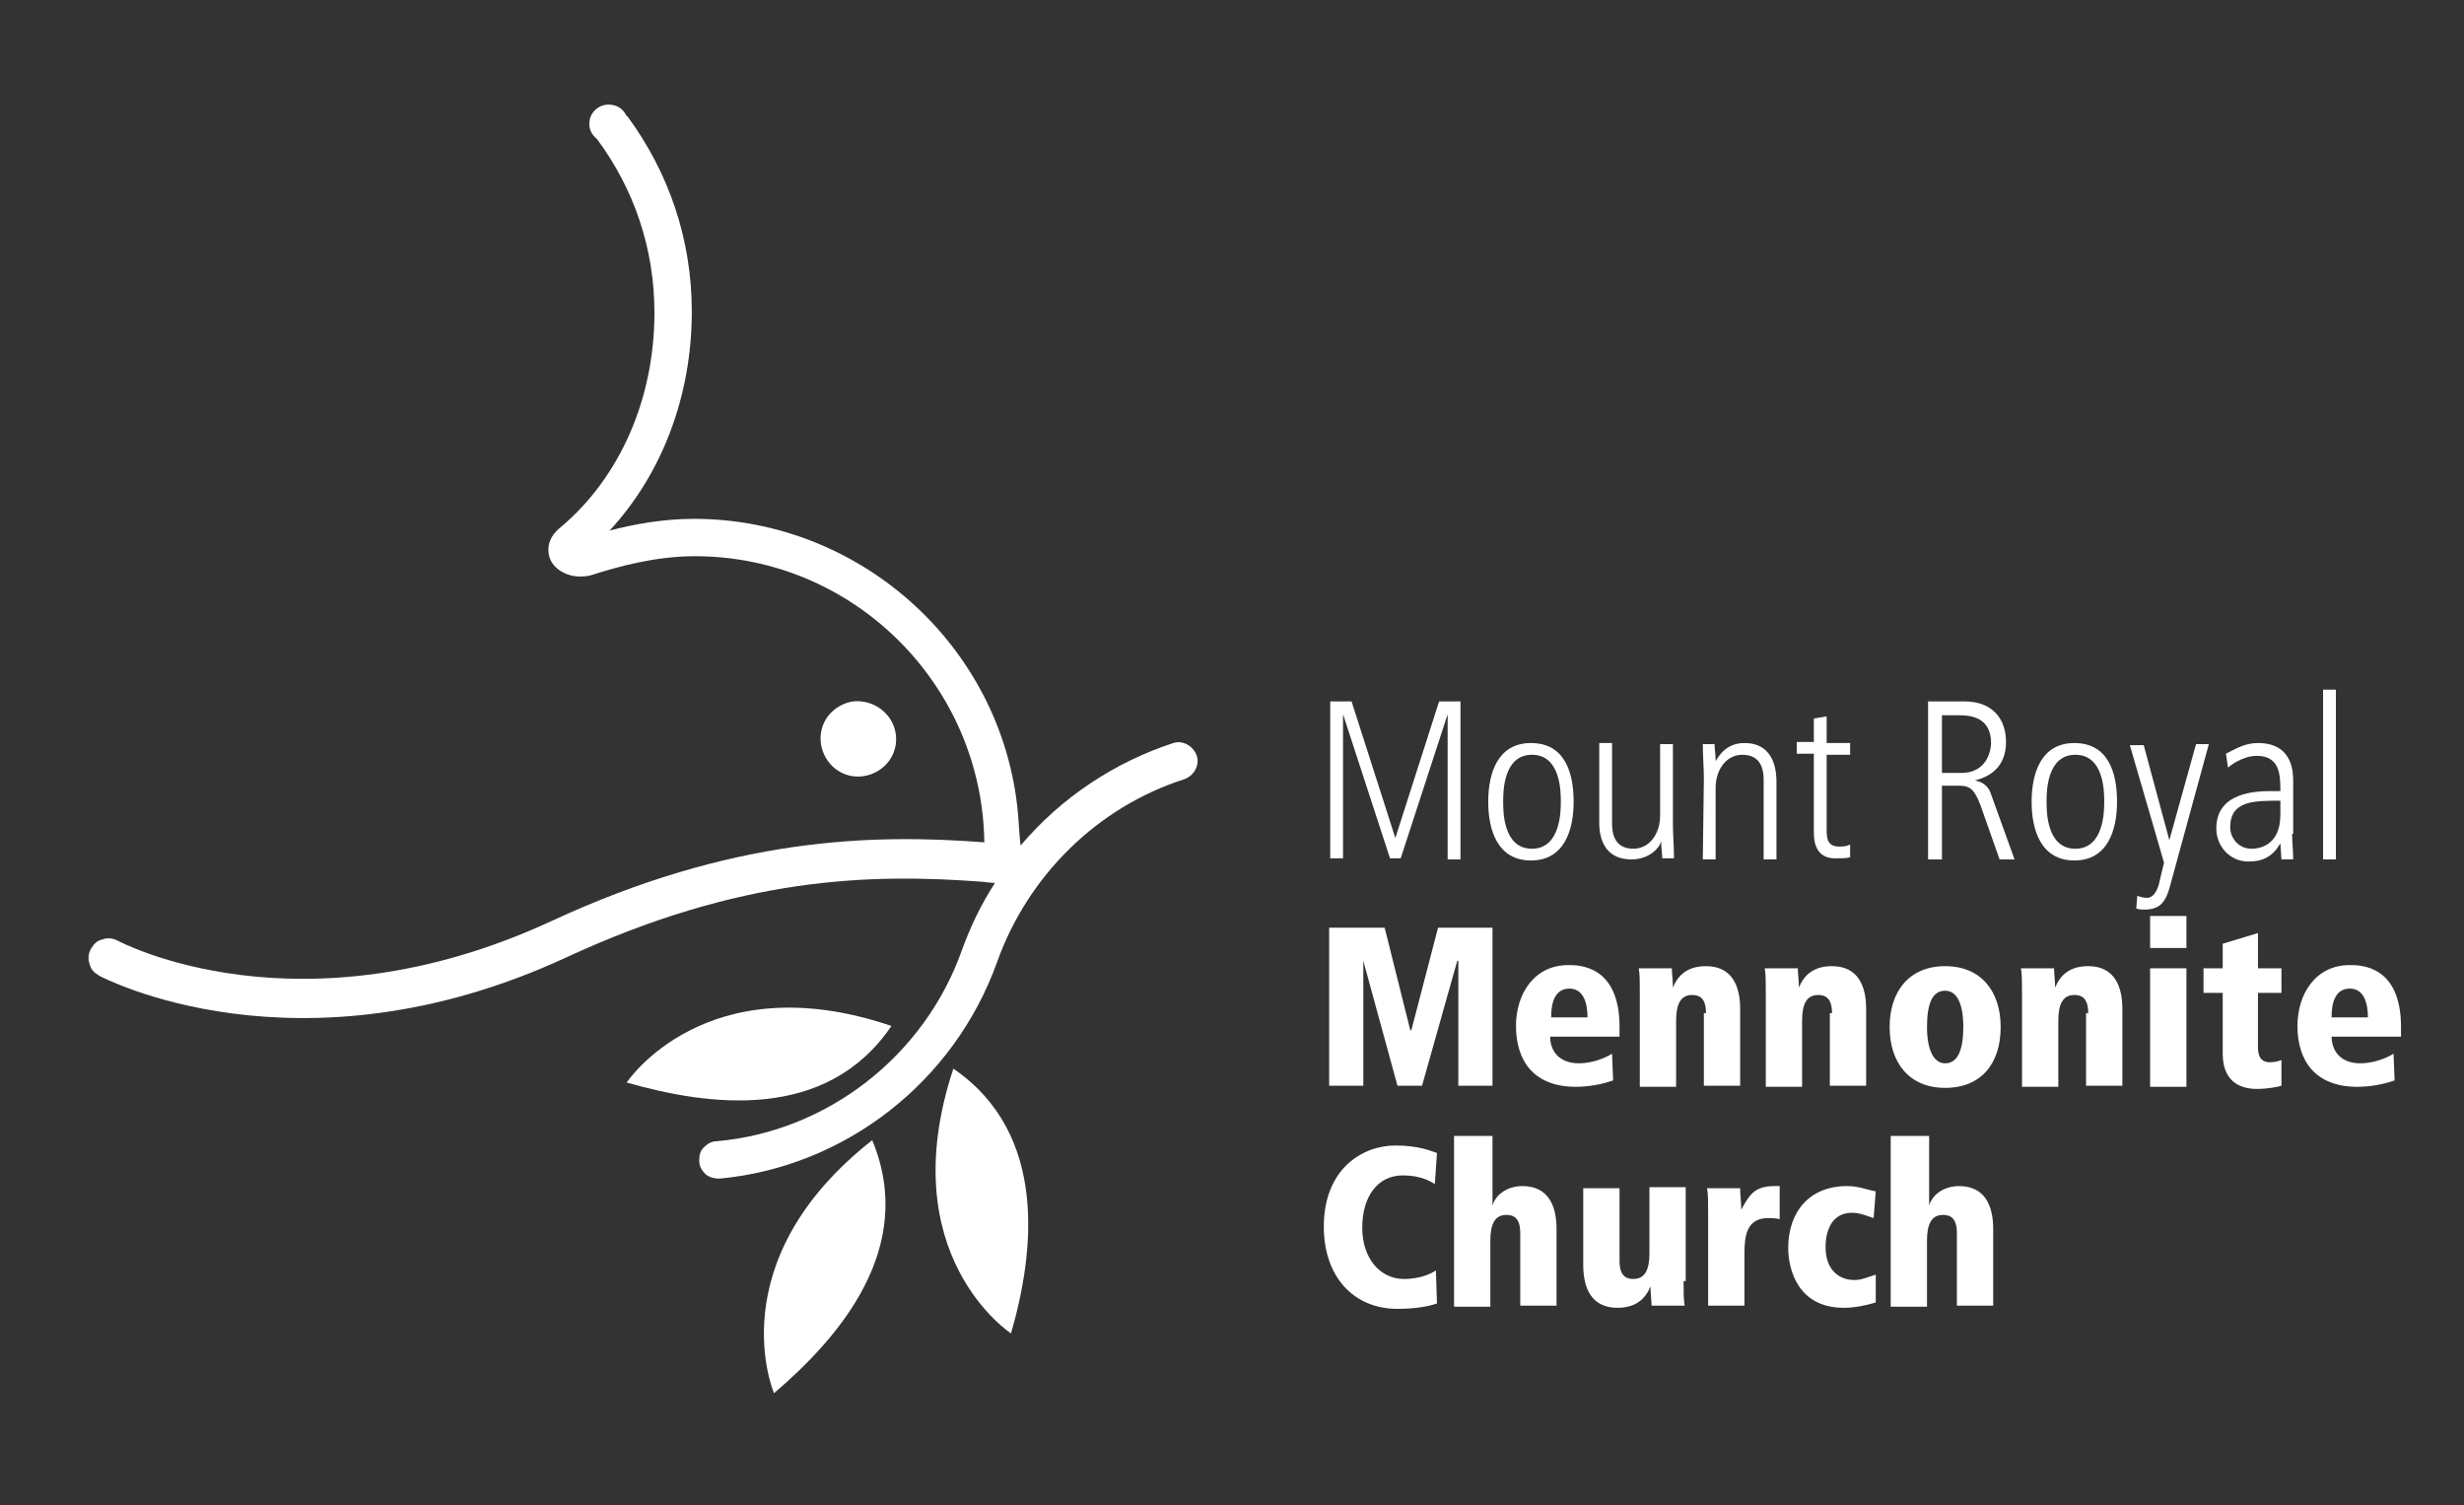 <?xml version="1.0" encoding="utf-8"?>
<!-- Generator: Adobe Illustrator 24.0.3, SVG Export Plug-In . SVG Version: 6.00 Build 0)  -->
<svg version="1.1" id="Layer_1" xmlns="http://www.w3.org/2000/svg" xmlns:xlink="http://www.w3.org/1999/xlink" x="0px" y="0px"
	 viewBox="0 0 230.8 141" style="enable-background:new 0 0 230.8 141;" xml:space="preserve">
<rect x="0" y="0" width="230.8" height="141" fill="#333333" stroke="none"/>
<style type="text/css">
	.st0{fill:#FFFFFF;}
	.st1{enable-background:new    ;}
</style>
<g>
	<polyline class="st0" points="136.6,90 136.5,90 133.2,101.7 130.9,101.7 127.7,90 127.7,90 127.7,101.7 124.5,101.7 124.5,86.9 
		129.7,86.9 132.1,96.5 132.2,96.5 134.7,86.9 139.8,86.9 139.8,101.7 136.6,101.7 136.6,90 	"/>
	<path class="st0" d="M151.7,97.1h-6.5c0,1.3,0.8,2.5,2.7,2.5c1.1,0,2.3-0.4,3.1-0.9l0.1,2.5c-1.1,0.4-2.4,0.6-3.5,0.6
		c-3.9,0-5.6-2.4-5.6-5.7c0-3,1.7-5.7,4.9-5.7c1,0,4.8,0,4.8,5.8V97.1L151.7,97.1z M148.7,95.3c0-1.4-0.4-2.7-1.7-2.7
		c-1.7,0-1.7,2.1-1.7,2.7H148.7"/>
	<path class="st0" d="M159.8,94.9c0-1.4-0.6-1.7-1.3-1.7c-1.1,0-1.5,0.9-1.5,2.4v6.2h-3.4V93c0-1.1,0-1.7-0.1-2.3h3.1
		c0,0.5,0.1,1.1,0.1,1.8l0,0c0.5-1.2,1.4-2,3.1-2c2.4,0,3.2,1.8,3.2,4v7.2h-3.4v-6.8"/>
	<path class="st0" d="M171.6,94.9c0-1.4-0.6-1.7-1.3-1.7c-1.1,0-1.5,0.9-1.5,2.4v6.2h-3.4V93c0-1.1,0-1.7-0.1-2.3h3.1
		c0,0.5,0.1,1.1,0.1,1.8l0,0c0.5-1.2,1.4-2,3.1-2c2.4,0,3.2,1.8,3.2,4v7.2h-3.4v-6.8"/>
	<path class="st0" d="M182.2,90.5c3.4,0,5.2,2.4,5.2,5.7c0,3.4-1.8,5.7-5.2,5.7s-5.2-2.4-5.2-5.7S178.8,90.5,182.2,90.5L182.2,90.5z
		 M182.2,99.6c1.2,0,1.7-1.3,1.7-3.4c0-2.2-0.6-3.4-1.7-3.4c-1.2,0-1.7,1.2-1.7,3.4C180.5,98.3,181.1,99.6,182.2,99.6"/>
	<path class="st0" d="M195.6,94.9c0-1.4-0.6-1.7-1.3-1.7c-1.1,0-1.5,0.9-1.5,2.4v6.2h-3.4V93c0-1.1,0-1.7-0.1-2.3h3.1
		c0,0.5,0.1,1.1,0.1,1.8l0,0c0.5-1.2,1.4-2,3.1-2c2.4,0,3.2,1.8,3.2,4v7.2h-3.4v-6.8"/>
	<path class="st0" d="M201.4,85.8h3.4v3h-3.4V85.8L201.4,85.8z M201.4,90.7h3.4v11.1h-3.4V90.7"/>
	<path class="st0" d="M206.3,90.7h1.9v-2.3l3.3-1v3.3h2.2V93h-2.2v5.1c0,1.1,0.5,1.4,1.1,1.4c0.5,0,0.8-0.1,1.1-0.2v2.4
		c-0.3,0.1-1.3,0.3-2.3,0.3c-1.7,0-3.2-0.8-3.2-3.3V93h-1.8v-2.3"/>
	<path class="st0" d="M224.9,97.1h-6.5c0,1.3,0.8,2.5,2.7,2.5c1.1,0,2.3-0.4,3.1-0.9l0.1,2.5c-1.1,0.4-2.4,0.6-3.5,0.6
		c-3.9,0-5.6-2.4-5.6-5.7c0-3,1.7-5.7,4.9-5.7c1,0,4.8,0,4.8,5.8V97.1L224.9,97.1z M221.8,95.3c0-1.4-0.4-2.7-1.7-2.7
		c-1.7,0-1.7,2.1-1.7,2.7H221.8"/>
</g>
<g>
	<path class="st0" d="M134.4,110.9c-0.5-0.3-1.4-0.8-3-0.8c-2.3,0-3.8,1.9-3.8,4.9c0,2.9,1.7,4.8,3.9,4.8c1.7,0,2.7-0.6,3-0.8
		l0.1,3.1c-0.6,0.2-1.8,0.5-3.7,0.5c-4.1,0-6.9-3-6.9-7.7c0-5.4,3.6-7.6,6.7-7.6c2.2,0,3.3,0.5,3.9,0.7L134.4,110.9"/>
	<path class="st0" d="M136.4,106.4h3.4v6.5l0,0c0.4-1.2,1.6-1.8,2.8-1.8c2.4,0,3.2,1.8,3.2,4v7.2h-3.4v-6.8c0-1.4-0.6-1.7-1.3-1.7
		c-1.1,0-1.5,0.9-1.5,2.4v6.2h-3.4v-16"/>
	<path class="st0" d="M157.7,120c0,1.1,0,1.7,0.1,2.3h-3.1c0-0.5-0.1-1.1-0.1-1.8l0,0c-0.5,1.2-1.4,2-3.1,2c-2.4,0-3.2-1.8-3.2-4
		v-7.2h3.4v6.8c0,1.4,0.6,1.7,1.3,1.7c1.1,0,1.5-0.9,1.5-2.4v-6.2h3.4v8.8"/>
	<path class="st0" d="M160,113.6c0-1.1,0-1.7-0.1-2.3h3.1c0,0.7,0.1,1.3,0.1,2l0,0c0.7-1.2,1.1-2.2,3.1-2.2h0.5v3.1
		c-0.4-0.1-0.7-0.1-1.1-0.1c-2,0-2.2,1.7-2.2,3.3v4.9H160V113.6"/>
	<path class="st0" d="M175.7,122c-1,0.3-2,0.5-3,0.5c-4.3,0-5.2-3.6-5.2-5.6c0-3.4,2-5.8,5.5-5.8c1.1,0,1.7,0.3,2.7,0.5l-0.2,2.5
		c-0.6-0.2-1.3-0.5-2-0.5c-2.5,0-2.5,2.8-2.5,3.2c0,2.3,1.4,3.1,2.7,3.1c0.7,0,1.3-0.3,2-0.5V122"/>
	<path class="st0" d="M177.3,106.4h3.4v6.5l0,0c0.4-1.2,1.6-1.8,2.8-1.8c2.4,0,3.2,1.8,3.2,4v7.2h-3.4v-6.8c0-1.4-0.6-1.7-1.3-1.7
		c-1.1,0-1.5,0.9-1.5,2.4v6.2h-3.4v-16"/>
</g>
<g class="st1">
	<path class="st0" d="M124.6,65.7h2l4.1,12.8l0,0l4.1-12.8h2v14.8h-1.2V66.9l0,0l-4.4,13.5h-1l-4.4-13.5l0,0v13.5h-1.2L124.6,65.7
		L124.6,65.7z"/>
	<path class="st0" d="M139.4,75.1c0-2.7,0.9-5.5,4-5.5c3.2,0,4,2.8,4,5.5s-0.9,5.5-4,5.5C140.3,80.6,139.4,77.8,139.4,75.1z
		 M146.2,75.1c0-0.9,0-4.4-2.7-4.4s-2.7,3.5-2.7,4.4s0,4.4,2.7,4.4S146.2,75.9,146.2,75.1z"/>
	<path class="st0" d="M156.7,77.1c0,1.1,0.1,2.2,0.1,3.3h-1.1c0-0.5-0.1-0.8-0.1-1.6l0,0c-0.1,0.5-1,1.7-2.8,1.7c-2.3,0-3-1.7-3-3.4
		v-7.5h1.2V77c0,0.7,0,2.5,2,2.5c1.5,0,2.5-1.4,2.5-3.1v-6.7h1.2L156.7,77.1L156.7,77.1z"/>
	<path class="st0" d="M159.6,73c0-1.1-0.1-2.2-0.1-3.3h1.1c0,0.5,0.1,0.8,0.1,1.6l0,0c0.3-0.5,1-1.7,2.7-1.7c3,0,3,3,3,3.7v7.2h-1.2
		v-7.3c0-0.7,0-2.5-2-2.5c-1.5,0-2.5,1.4-2.5,3.1v6.7h-1.2L159.6,73L159.6,73z"/>
	<path class="st0" d="M171.1,67.1v2.5h2.2v1.1h-2.2v7c0,0.9,0.1,1.6,1.2,1.6c0.6,0,0.8-0.1,1-0.2v1.2c-0.3,0.1-0.8,0.1-1.4,0.1
		c-1.6,0-2-1.2-2-2.4v-7.4h-1.6v-1.1h1.6v-2.2L171.1,67.1z"/>
	<path class="st0" d="M180.6,65.7h3.4c2.6,0,3.9,1.6,3.9,3.8c0,2.5-1.7,3.3-2.9,3.6l0,0c0.4,0.1,1.2,0.3,1.5,1.3l2.2,6.1h-1.4
		l-1.8-5.1c-0.5-1.3-0.9-1.8-1.9-1.8h-1.7v6.9h-1.3V65.7z M181.9,72.4h1.8c2.6,0,2.8-2.4,2.8-2.8c0-2.4-1.9-2.6-2.9-2.6h-1.7
		L181.9,72.4L181.9,72.4z"/>
	<path class="st0" d="M190.3,75.1c0-2.7,0.9-5.5,4-5.5c3.2,0,4,2.8,4,5.5s-0.9,5.5-4,5.5S190.3,77.8,190.3,75.1z M197.1,75.1
		c0-0.9,0-4.4-2.7-4.4s-2.7,3.5-2.7,4.4s0,4.4,2.7,4.4S197.1,75.9,197.1,75.1z"/>
	<path class="st0" d="M203.2,78.7L203.2,78.7l2.5-9h1.2l-3.5,12.8c-0.4,1.5-0.7,2.7-2.5,2.7c-0.3,0-0.5,0-0.8-0.1l0.1-1.2
		c0.2,0.1,0.6,0.2,0.9,0.2c0.6,0,0.9-0.6,1.1-1.2l0.5-2.1l-3.2-11h1.3L203.2,78.7z"/>
	<path class="st0" d="M214.7,78.1c0,0.8,0.1,1.6,0.1,2.4h-1.1l-0.1-1.5l0,0c-0.7,1.2-1.6,1.7-3,1.7c-1.7,0-3-1.4-3-3.1
		c0-3.4,3.7-3.5,5.2-3.5h0.8c0-1.4,0-3.3-2.2-3.3c-1.4,0-2.6,1-2.7,1.1l-0.2-1.3c1-0.5,1.8-1,3-1c3.3,0,3.3,2.8,3.3,3.6v4.9H214.7z
		 M213.6,75c-2.5,0-4.7,0-4.7,2.5c0,0.9,0.7,2,2,2c0.6,0,2.7-0.2,2.7-3.2V75z"/>
	<path class="st0" d="M217.6,64.6h1.2v15.9h-1.2V64.6z"/>
</g>
<g>
	<path class="st0" d="M58.7,101.4c0,0,7.4-11.2,24.8-5.3C77.4,105.1,66.4,103.6,58.7,101.4"/>
	<path class="st0" d="M72.5,130.5c0,0-5.3-12.3,9.2-23.7C85.9,116.9,78.6,125.3,72.5,130.5"/>
	<path class="st0" d="M94.7,124.9c0,0-11.2-7.3-5.4-24.8C98.2,106.2,96.9,117.3,94.7,124.9"/>
	<path class="st0" d="M79.9,65.7c-1.9,0.3-3.3,2-3,4c0.3,1.9,2,3.3,4,3c1.9-0.3,3.3-2,3-4C83.6,66.8,81.8,65.5,79.9,65.7"/>
	<path class="st0" d="M51.4,51.9c0.2,1.3,1.6,2.1,2.9,2.1c0.2,0,0.6,0,1-0.1c2.8-0.9,6.2-1.8,9.8-1.8c14.8,0,26.9,12,27.1,26.8
		c-10.5-0.8-23.6-0.5-40.6,7.4C28,97.2,11.2,88.2,11,88.1c-0.4-0.2-0.9-0.3-1.4-0.1c-0.5,0.1-0.8,0.4-1.1,0.9
		c-0.2,0.4-0.3,0.9-0.1,1.4c0.1,0.5,0.4,0.8,0.9,1.1c0.2,0.1,18.6,9.9,43.7-1.7c16.4-7.6,28.5-7.9,39.1-7.1c0,0,0.7,0.1,1.1,0.1
		c-1.3,2-2.3,4.1-3.1,6.3c-3.5,9.9-12.6,17-23,17.9c-0.5,0-0.9,0.3-1.2,0.6c-0.3,0.3-0.4,0.7-0.4,1.1c0,0.1,0,0.1,0,0.2
		c0,0.5,0.3,0.9,0.6,1.2c0.4,0.3,0.8,0.4,1.3,0.4c11.8-1.1,22-9.1,26-20.3c2.9-8.1,9.4-14.5,17.5-17.1c0.9-0.3,1.5-1.3,1.2-2.2
		c-0.3-0.9-1.3-1.5-2.2-1.2c-5.5,1.8-10.5,5.1-14.3,9.6c-0.1-0.7-0.2-2.4-0.2-2.4C94.3,61,80.9,48.6,65,48.6c-2.9,0-5.6,0.5-7.9,1.1
		c4.9-5.3,7.7-12.6,7.7-20.5c0-6.7-2.1-13-6.1-18.4v0.1c-0.3-0.7-0.9-1.1-1.7-1.1c-1,0-1.8,0.8-1.8,1.8c0,0.5,0.2,1,0.7,1.4l0,0
		c3.5,4.7,5.4,10.3,5.4,16.3c0,8-3.2,15.4-8.8,20.1C52,49.8,51.2,50.6,51.4,51.9"/>
</g>
</svg>

